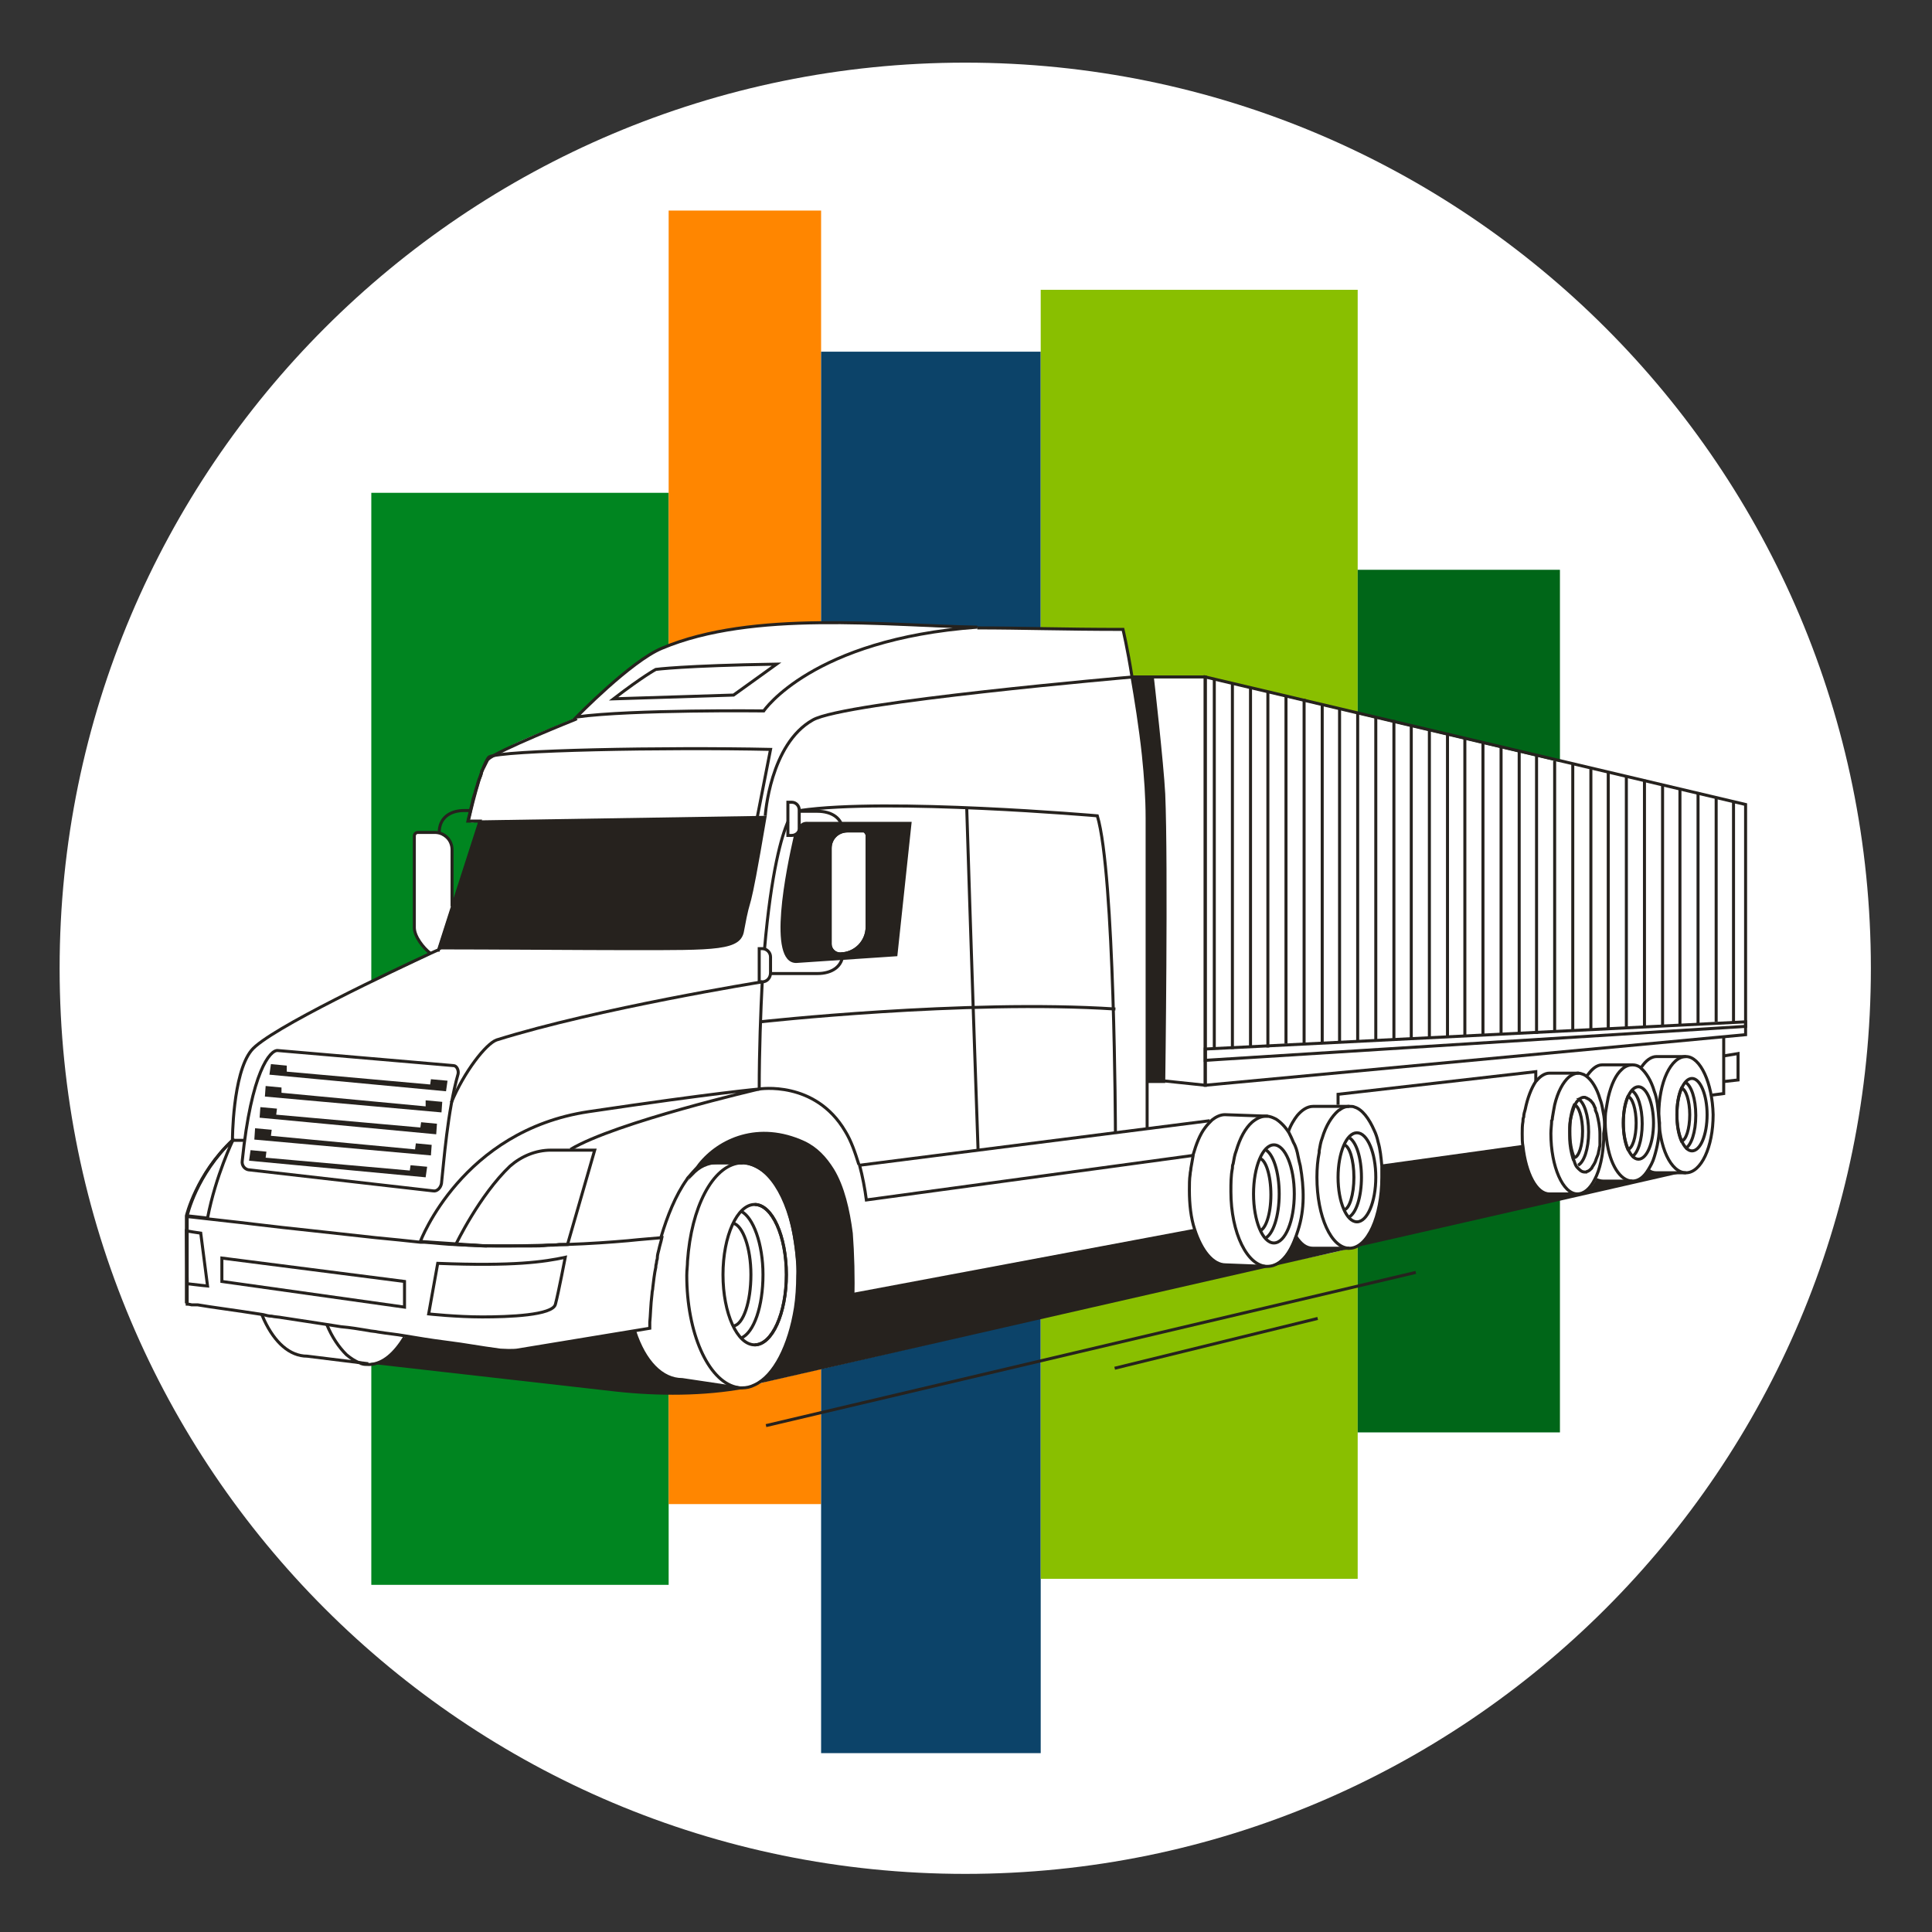 <svg width="256" height="256" viewBox="0 0 256 256" fill="none" xmlns="http://www.w3.org/2000/svg">
<rect x="0" y="0" width="256" height="256" fill="#333333" stroke="none"/>
<g id="heavy_transport_sme">
<g id="darkmodeMask">
<path id="Vector" d="M127.9 248.3C194.174 248.3 247.9 194.574 247.9 128.3C247.9 62.026 194.174 8.3 127.9 8.3C61.626 8.3 7.9 62.026 7.9 128.3C7.9 194.574 61.626 248.3 127.9 248.3Z" fill="white"/>
</g>
<g id="stripes">
<g id="Group">
<path id="Vector_2" d="M88.6 65.3H49.2V210H88.6V65.3Z" fill="#008520"/>
<path id="Vector_3" d="M108.8 27.9H88.6V199.3H108.8V27.9Z" fill="#FF8600"/>
<path id="Vector_4" d="M137.9 46.6H108.8V232.3H137.9V46.6Z" fill="#0C4369"/>
<path id="Vector_5" d="M179.9 38.4H137.9V209.2H179.9V38.4Z" fill="#89BF00"/>
<path id="Vector_6" d="M206.7 75.5H179.9V189.8H206.7V75.5Z" fill="#006618"/>
</g>
</g>
<g id="whiteFill">
<path id="Vector_7" d="M53.7 177.1C53.7 177.1 52.2 180.3 49.9 180.6C49.9 180.6 47.2 180.5 46.9 180.5C46.6 180.5 39.5 179.5 39.5 179.5C39.5 179.5 36.1 178.1 34.9 174.3C34.9 174.3 24.9 173.2 24.8 172.8C24.7 172.4 24.8 161.2 24.8 161.2C24.8 161.2 26.1 155.4 30.9 151.2C30.9 151.2 30.4 142.2 33.8 138.9C37.2 135.6 56.2 126.9 56.2 126.9L57.1 126.4C57.1 126.4 55.5 124.9 55.1 123.8C54.8 122.7 55 110.5 55 110.5L57.1 110.4L58.2 110.5C58.2 110.5 59.7 111.2 59.8 112.1C59.9 113 59.7 117.2 59.8 117.4C59.9 117.6 59.9 120.6 59.9 120.6L63.7 108.8C63.7 108.8 62.2 109.2 62.1 108.8C62.1 108.4 63.8 101.6 64.7 100.6C65.5 99.6 67.8 99.1 67.8 98.8C67.8 98.5 76.3 95.2 76.5 95C76.7 94.8 82.4 88.6 86.6 86.5C90.7 84.4 93.9 83.5 102.6 82.8C111.3 82.1 127.6 83.4 128.1 83.2C128.6 83 148.8 83.5 148.8 83.5L150 89.5L159.6 89.8L231.2 106.8V137.3L228.4 137.7L228.5 140.3L230.3 139.9V143.4L228.4 143.7V145.3C228.4 145.3 227 145.5 226.9 145.6C226.8 145.7 227.3 150.8 226 153.2C224.7 155.6 223.8 155.9 223.8 155.9L219 155.7L218.4 155.4L216.9 156.8C216.9 156.8 212.7 157.3 212.6 157.4C212.4 157.4 209.1 158.8 209.1 158.8L203.5 159.3L176.5 166L165.6 168.3L101.4 183.1C101.4 183.1 98.8 184 97.1 183.8C95.4 183.6 95.1 184 95.1 184C95.1 184 55.5 180.5 55.4 180.3C55.4 179.6 53.7 177.1 53.7 177.1Z" fill="white"/>
</g>
<g id="blackStroke">
<path id="Vector_8" d="M101.5 188.9L187.6 168.6" stroke="#26221E" stroke-width="0.4" stroke-miterlimit="10"/>
<path id="Vector_9" d="M147.7 181.3L174.6 174.7" stroke="#26221E" stroke-width="0.4" stroke-miterlimit="10"/>
<g id="Group_2">
<g id="Group_3">
<path id="Vector_10" d="M58.2 110.3C58.2 108.4 59.6 107.4 61.5 107.4H62.4" stroke="#26221E" stroke-width="0.4" stroke-miterlimit="10"/>
<path id="Vector_11" d="M59.9 120.1V112.6C59.9 111.3 58.9 110.3 57.6 110.3H55.4C55.1 110.3 54.9 110.5 54.9 110.8V122.9C54.9 124.1 56.1 125.6 57 126.3" stroke="#26221E" stroke-width="0.4" stroke-miterlimit="10"/>
</g>
<path id="Vector_12" d="M228.5 143.3L230.3 143.1V139.6L228.5 139.9" stroke="#26221E" stroke-width="0.4" stroke-miterlimit="10"/>
<path id="Vector_13" d="M228.4 137.5V144.9L226.9 145.1" stroke="#26221E" stroke-width="0.4" stroke-miterlimit="10"/>
<path id="Vector_14" d="M201.8 151.9L183.1 154.5" stroke="#26221E" stroke-width="0.4" stroke-miterlimit="10"/>
<path id="Vector_15" d="M177.3 146.4V145L203.5 142V143.3" stroke="#26221E" stroke-width="0.4" stroke-miterlimit="10"/>
<g id="Group_4">
<path id="Vector_16" d="M93.2 154.1H98.4" stroke="#26221E" stroke-width="0.4" stroke-miterlimit="10"/>
<path id="Vector_17" d="M97.1 183.8L90.4 182.8C87.7 182.8 85.4 180.4 84.1 176.4" stroke="#26221E" stroke-width="0.4" stroke-miterlimit="10"/>
<path id="Vector_18" d="M100 178.2C102.32 178.2 104.2 174.036 104.2 168.9C104.2 163.764 102.32 159.6 100 159.6C97.681 159.6 95.8 163.764 95.8 168.9C95.8 174.036 97.681 178.2 100 178.2Z" stroke="#26221E" stroke-width="0.4" stroke-miterlimit="10"/>
<path id="Vector_19" d="M97.2 175.7C98.5 175.5 99.5 172.5 99.5 168.9C99.5 165.3 98.4 162.4 97.2 162.1" stroke="#26221E" stroke-width="0.4" stroke-miterlimit="10"/>
<path id="Vector_20" d="M98.2 160.5C99.8 161.3 101.1 164.8 101.1 168.9C101.1 173.1 99.9 176.6 98.2 177.3" stroke="#26221E" stroke-width="0.4" stroke-miterlimit="10"/>
<path id="Vector_21" d="M105.4 164.6C104.5 158.5 101.7 154.1 98.4 154.1C98.3 154.1 98.1 154.1 98 154.1C94.4 154.5 91.6 160 91.1 167.1C91.1 167.7 91 168.3 91 169C91 176.6 93.8 182.9 97.5 183.8C97.7 183.8 97.9 183.9 98.1 183.9C98.2 183.9 98.2 183.9 98.3 183.9C98.9 183.9 99.4 183.8 100 183.5C102.6 182.3 104.6 178.3 105.4 173.3C105.6 172 105.7 170.5 105.7 169C105.8 167.4 105.6 166 105.4 164.6Z" stroke="#26221E" stroke-width="0.4" stroke-miterlimit="10"/>
<path id="Vector_22" d="M100 159.6C102.3 159.6 104.2 163.8 104.2 168.9C104.2 174 102.3 178.2 100 178.2" stroke="#26221E" stroke-width="0.4" stroke-miterlimit="10"/>
</g>
<g id="Group_5">
<path id="Vector_23" d="M48.8 180.7L40.7 179.7C38.4 179.7 36.4 177.9 35 174.9L34.7 174.2" stroke="#26221E" stroke-width="0.4" stroke-miterlimit="10"/>
<path id="Vector_24" d="M43.3 175.5C44 177.2 44.9 178.5 45.9 179.5C46.5 180 47.1 180.4 47.7 180.6C47.8 180.6 47.9 180.6 47.9 180.7C48.2 180.8 48.5 180.8 48.8 180.8C48.9 180.8 48.9 180.8 49 180.8C50.8 180.7 52.3 179.3 53.6 177.2" stroke="#26221E" stroke-width="0.4" stroke-miterlimit="10"/>
</g>
<g id="Group_6">
<path id="Vector_25" d="M223.4 155.4H219.5C219.1 155.4 218.7 155.3 218.4 155" stroke="#26221E" stroke-width="0.4" stroke-miterlimit="10"/>
<path id="Vector_26" d="M217.5 141.4C218.1 140.5 218.8 140 219.5 140H223.4" stroke="#26221E" stroke-width="0.4" stroke-miterlimit="10"/>
<path id="Vector_27" d="M226.2 147.7C226.2 150.4 225.3 152.5 224.2 152.5C223.1 152.5 222.2 150.3 222.2 147.7C222.2 145 223.1 142.9 224.2 142.9C225.3 142.9 226.2 145.1 226.2 147.7Z" stroke="#26221E" stroke-width="0.4" stroke-miterlimit="10"/>
<path id="Vector_28" d="M222.8 144.2C222.4 145.1 222.2 146.3 222.2 147.7C222.2 149.1 222.4 150.3 222.8 151.2C223.4 151.1 223.9 149.6 223.9 147.7C223.9 145.9 223.4 144.3 222.8 144.2Z" stroke="#26221E" stroke-width="0.4" stroke-miterlimit="10"/>
<path id="Vector_29" d="M223.3 143.4C224.1 143.8 224.7 145.6 224.7 147.8C224.7 150 224.1 151.8 223.3 152.2" stroke="#26221E" stroke-width="0.4" stroke-miterlimit="10"/>
<path id="Vector_30" d="M223.4 140C221.4 140 219.8 143.4 219.8 147.7C219.8 152 221.4 155.4 223.4 155.4C225.4 155.4 227 152 227 147.7C226.9 143.5 225.3 140 223.4 140Z" stroke="#26221E" stroke-width="0.4" stroke-miterlimit="10"/>
</g>
<g id="Group_7">
<path id="Vector_31" d="M216.3 156.5H212.4C212.1 156.5 211.8 156.4 211.5 156.3" stroke="#26221E" stroke-width="0.4" stroke-miterlimit="10"/>
<path id="Vector_32" d="M210.2 142.6L210.4 142.4C211 141.6 211.6 141.1 212.3 141.1H216.2" stroke="#26221E" stroke-width="0.4" stroke-miterlimit="10"/>
<path id="Vector_33" d="M209.1 145.6V145.5" stroke="#26221E" stroke-width="0.4" stroke-miterlimit="10"/>
<path id="Vector_34" d="M219.1 148.8C219.1 151.5 218.2 153.6 217.1 153.6C216 153.6 215.1 151.4 215.1 148.8C215.1 146.1 216 144 217.1 144C218.2 144 219.1 146.2 219.1 148.8Z" stroke="#26221E" stroke-width="0.4" stroke-miterlimit="10"/>
<path id="Vector_35" d="M215.7 145.3C215.3 146.2 215.1 147.4 215.1 148.8C215.1 150.2 215.3 151.4 215.7 152.3C216.3 152.2 216.8 150.7 216.8 148.8C216.8 147 216.3 145.4 215.7 145.3Z" stroke="#26221E" stroke-width="0.4" stroke-miterlimit="10"/>
<path id="Vector_36" d="M216.2 144.5C217 144.9 217.6 146.7 217.6 148.9C217.6 151.1 217 152.9 216.2 153.3" stroke="#26221E" stroke-width="0.4" stroke-miterlimit="10"/>
<path id="Vector_37" d="M219.6 146.2C219.5 145.6 219.4 145.1 219.2 144.6C218.8 143.2 218.1 142.1 217.4 141.5L217.3 141.4C217 141.2 216.7 141.1 216.3 141.1C215.8 141.1 215.3 141.3 214.9 141.7C214.1 142.4 213.5 143.7 213.1 145.4C213 145.9 212.9 146.5 212.8 147.1C212.7 147.6 212.7 148.2 212.7 148.8C212.7 149.6 212.8 150.3 212.9 151.1C213.3 154.3 214.7 156.5 216.3 156.5C217.1 156.5 217.8 156 218.4 155C218.7 154.5 219 154 219.2 153.3C219.6 152 219.9 150.5 219.9 148.8C219.8 147.9 219.7 147 219.6 146.2Z" stroke="#26221E" stroke-width="0.4" stroke-miterlimit="10"/>
</g>
<g id="Group_8">
<path id="Vector_38" d="M209.2 158.2H205.3C203.6 158.2 202.2 155.5 201.8 151.9C201.7 151.4 201.7 150.8 201.7 150.2C201.7 149.7 201.7 149.1 201.8 148.6C201.8 148.4 201.8 148.2 201.9 148C201.9 147.7 202 147.3 202.1 147C202.4 145.5 202.9 144.2 203.5 143.3L203.6 143.2C204.1 142.6 204.7 142.2 205.3 142.2H209.2" stroke="#26221E" stroke-width="0.4" stroke-miterlimit="10"/>
<path id="Vector_39" d="M208.6 146.4C208.2 147.3 208 148.5 208 149.9C208 151.3 208.2 152.5 208.6 153.4C209.2 153.3 209.7 151.8 209.7 149.9C209.7 148.1 209.2 146.5 208.6 146.4Z" stroke="#26221E" stroke-width="0.4" stroke-miterlimit="10"/>
<path id="Vector_40" d="M209.1 145.6C209.9 146 210.5 147.8 210.5 150C210.5 152.2 209.9 154 209.1 154.4" stroke="#26221E" stroke-width="0.4" stroke-miterlimit="10"/>
<path id="Vector_41" d="M212.4 147.2C212.3 146.6 212.2 146.1 212 145.6C211.6 144.2 210.9 143.1 210.2 142.6C210.1 142.5 210 142.5 209.9 142.4C209.6 142.3 209.4 142.2 209.1 142.2C208.7 142.2 208.3 142.4 207.9 142.7C207.1 143.4 206.4 144.7 206 146.4C205.9 146.9 205.8 147.5 205.7 148.1C205.7 148.2 205.7 148.4 205.6 148.5C205.6 149 205.5 149.6 205.5 150.2C205.5 154.6 207.1 158.2 209 158.2C209.9 158.2 210.7 157.5 211.3 156.3C212 155 212.4 153.1 212.5 151C212.5 150.7 212.5 150.5 212.5 150.2C212.7 149.1 212.6 148.1 212.4 147.2ZM212 150.8C212 151 212 151.2 212 151.4C212 151.5 212 151.6 212 151.7C212 151.9 211.9 152.1 211.9 152.3C211.8 152.6 211.8 152.9 211.7 153.1C211.6 153.3 211.6 153.4 211.5 153.6C211.4 154 211.2 154.3 211 154.6C211 154.7 210.9 154.7 210.9 154.8C210.7 155 210.6 155.1 210.4 155.2C210.3 155.2 210.3 155.2 210.2 155.3C210.1 155.3 210.1 155.3 210 155.3C209.7 155.3 209.5 155.2 209.2 154.9C209.1 154.8 209.1 154.8 209 154.7C208.8 154.5 208.7 154.2 208.6 153.9C208.6 153.8 208.5 153.7 208.5 153.7C208.5 153.6 208.4 153.5 208.4 153.4C208.2 152.7 208 151.8 208 150.8C208 150.7 208 150.6 208 150.5C208 150.4 208 150.4 208 150.3V150C208 149.9 208 149.9 208 149.8C208 149.7 208 149.5 208 149.4C208 148.8 208.1 148.3 208.2 147.9C208.3 147.5 208.4 147.2 208.5 146.9C208.5 146.8 208.6 146.7 208.6 146.6C208.7 146.5 208.7 146.3 208.8 146.2C208.9 146 209 145.9 209.1 145.8C209.2 145.7 209.3 145.6 209.5 145.5C209.7 145.4 209.8 145.4 209.9 145.4C210 145.4 210.1 145.4 210.2 145.5C210.3 145.5 210.3 145.5 210.4 145.6C210.5 145.6 210.6 145.7 210.7 145.8C210.8 145.8 210.8 145.9 210.9 146C211.1 146.2 211.2 146.4 211.3 146.7C211.4 146.8 211.4 146.9 211.4 147.1C211.5 147.3 211.5 147.4 211.6 147.6C211.8 148.4 212 149.3 212 150.3V150.5C212 150.4 212 150.6 212 150.8Z" stroke="#26221E" stroke-width="0.4" stroke-miterlimit="10"/>
</g>
<g id="Group_9">
<path id="Vector_42" d="M170.7 150C171 149.1 171.5 148.3 171.9 147.8C172.5 147.1 173.2 146.6 174 146.6H178.8" stroke="#26221E" stroke-width="0.4" stroke-miterlimit="10"/>
<path id="Vector_43" d="M178.8 165.4H174C173.1 165.4 172.4 164.9 171.7 163.8" stroke="#26221E" stroke-width="0.4" stroke-miterlimit="10"/>
<path id="Vector_44" d="M179.8 161.9C181.181 161.9 182.3 159.258 182.3 156C182.3 152.741 181.181 150.1 179.8 150.1C178.42 150.1 177.3 152.741 177.3 156C177.3 159.258 178.42 161.9 179.8 161.9Z" stroke="#26221E" stroke-width="0.4" stroke-miterlimit="10"/>
<path id="Vector_45" d="M178.1 160.3C178.8 160.2 179.4 158.3 179.4 156C179.4 153.7 178.8 151.8 178.1 151.7" stroke="#26221E" stroke-width="0.4" stroke-miterlimit="10"/>
<path id="Vector_46" d="M178.7 150.7C179.7 151.2 180.4 153.4 180.4 156C180.4 158.6 179.7 160.8 178.7 161.3" stroke="#26221E" stroke-width="0.4" stroke-miterlimit="10"/>
<path id="Vector_47" d="M183.1 154.5C183 153.4 182.9 152.3 182.6 151.3C182.5 150.8 182.3 150.2 182.1 149.8C181.4 148.2 180.5 147 179.5 146.7C179.3 146.6 179.1 146.6 178.8 146.6C178.4 146.6 178 146.7 177.6 147C177.5 147.1 177.4 147.1 177.3 147.2C176.5 147.9 175.7 149.1 175.2 150.8C175 151.3 174.9 151.9 174.8 152.5C174.8 152.6 174.8 152.7 174.8 152.7C174.6 153.7 174.5 154.8 174.5 156C174.5 161.2 176.4 165.4 178.8 165.4C181.2 165.4 183.1 161.2 183.1 156C183.1 155.5 183.1 155 183.1 154.5Z" stroke="#26221E" stroke-width="0.4" stroke-miterlimit="10"/>
</g>
<g id="Group_10">
<path id="Vector_48" d="M167.6 167.8L162.4 167.6C160.7 167.6 159.2 165.7 158.3 162.9C157.8 161.4 157.6 159.6 157.6 157.7C157.6 157 157.6 156.2 157.7 155.6C157.7 155.3 157.8 155.1 157.8 154.8C157.9 154.2 158 153.7 158.1 153.1V153C158.5 151.6 159 150.3 159.7 149.4C160 149 160.3 148.7 160.6 148.4C161.1 148 161.7 147.7 162.3 147.7L168 147.9" stroke="#26221E" stroke-width="0.4" stroke-miterlimit="10"/>
<path id="Vector_49" d="M168.8 164.7C170.291 164.7 171.5 161.79 171.5 158.2C171.5 154.61 170.291 151.7 168.8 151.7C167.309 151.7 166.1 154.61 166.1 158.2C166.1 161.79 167.309 164.7 168.8 164.7Z" stroke="#26221E" stroke-width="0.4" stroke-miterlimit="10"/>
<path id="Vector_50" d="M166.9 163.1C167.7 162.9 168.4 160.9 168.4 158.3C168.4 155.7 167.7 153.6 166.9 153.5" stroke="#26221E" stroke-width="0.4" stroke-miterlimit="10"/>
<path id="Vector_51" d="M167.6 152.3C168.7 152.8 169.5 155.3 169.5 158.2C169.5 161.1 168.7 163.6 167.6 164.1" stroke="#26221E" stroke-width="0.4" stroke-miterlimit="10"/>
<path id="Vector_52" d="M172 153.2C171.9 152.6 171.7 151.9 171.4 151.4C171.2 150.9 171 150.5 170.8 150.1C170.3 149.3 169.7 148.7 169.1 148.3C168.7 148.1 168.3 147.9 167.8 147.9C167.1 147.9 166.5 148.2 165.9 148.7C165 149.5 164.3 150.8 163.8 152.5C163.6 153 163.5 153.6 163.4 154.2C163.3 154.4 163.3 154.6 163.3 154.8C163.1 155.8 163.1 156.8 163.1 157.9C163.1 163.4 165.3 167.8 167.9 167.8C170.3 167.8 171.4 164.9 172 163C172.9 160.2 172.8 157.4 172.3 154.5C172.2 154.1 172.1 153.7 172 153.2Z" stroke="#26221E" stroke-width="0.4" stroke-miterlimit="10"/>
</g>
<path id="Vector_53" d="M159.7 89.7L231.3 106.6V137.1L159.7 143.8V89.7Z" stroke="#26221E" stroke-width="0.4" stroke-miterlimit="10"/>
<path id="Vector_54" d="M150.1 89.7H159.7V143.8L152.1 143" stroke="#26221E" stroke-width="0.4" stroke-miterlimit="10"/>
<path id="Vector_55" d="M129.5 83.2C135.4 83.2 140.8 83.4 148.8 83.4C148.8 83.4 149.4 85.9 150 89.7C150.5 92.6 151.1 96.3 151.5 100C151.8 102.9 152 105.7 152 108.4V149.6" stroke="#26221E" stroke-width="0.4" stroke-miterlimit="10"/>
<path id="Vector_56" d="M24.7 172.7V161.1C24.7 161.1 26 155.6 30.8 151.1C30.8 151.1 30.8 142.3 33.3 139.2C35.5 136.4 52.8 128.3 57.1 126.3C57.5 126.1 57.8 126 58 125.9C58 125.9 58 125.9 58.1 125.9L59.8 120.6L63.6 108.8H62C62 108.8 62.1 108.3 62.3 107.6C62.3 107.4 62.4 107.3 62.4 107.1C62.5 106.8 62.5 106.6 62.6 106.3C62.6 106.1 62.7 106 62.7 105.8C62.8 105.6 62.8 105.4 62.9 105.2C62.9 105.1 63 105 63 104.8C63.1 104.6 63.1 104.4 63.2 104.2C63.3 103.8 63.4 103.4 63.6 103C63.7 102.8 63.8 102.5 63.8 102.3C63.8 102.2 63.8 102.2 63.9 102.1C64 101.9 64 101.8 64.1 101.7C64.3 101.3 64.5 100.9 64.6 100.7L64.7 100.6C65.8 99.5 76.3 95.3 76.3 95.3C76.3 95.3 76.3 95.3 76.4 95.2" stroke="#26221E" stroke-width="0.4" stroke-miterlimit="10"/>
<path id="Vector_57" d="M158.4 163L113.1 171.5H113L107 172.6C107 172.6 107.4 168.7 107 164.3C106.4 158.7 104.4 152.3 98.2 152.3C96.2 152.3 94.6 153 93.2 154C92.5 154.5 91.9 155.2 91.3 155.9C91.2 156 91.1 156.1 91 156.3C89.5 158.4 88.4 161.2 87.6 163.9" stroke="#26221E" stroke-width="0.4" stroke-miterlimit="10"/>
<path id="Vector_58" d="M24.8 161.1L27.5 161.4C28.6 155.7 30.9 151 30.9 151C26 155.6 24.8 161.1 24.8 161.1Z" stroke="#26221E" stroke-width="0.4" stroke-miterlimit="10" stroke-linejoin="round"/>
<path id="Vector_59" d="M59.8 146.1C61.5 142 64.4 138.3 65.8 137.8C79.2 133.6 101 130.1 101 130.1" stroke="#26221E" stroke-width="0.4" stroke-miterlimit="10"/>
<path id="Vector_60" d="M68.5 178.9C68.5 178.9 67.9 179 66.3 178.9C65.5 178.8 63.5 178.5 61 178.1C60.3 178 59.6 177.9 58.8 177.8C57.2 177.6 55.4 177.3 53.6 177C52.5 176.8 51.3 176.7 50.1 176.5C49.7 176.4 49.2 176.4 48.8 176.3C47.6 176.1 46.4 175.9 45.2 175.8C44.6 175.7 43.9 175.6 43.3 175.5C41.3 175.2 39.3 174.9 37.4 174.6C36.9 174.5 36.4 174.5 36 174.4C35.6 174.4 35.3 174.3 34.9 174.2C31.1 173.6 27.9 173.2 26.2 172.9C26.1 172.9 26 172.9 25.9 172.9C25.9 172.9 25.9 172.9 25.8 172.9C25.7 172.9 25.5 172.9 25.4 172.9C25 172.8 24.8 172.8 24.8 172.8V161.2C24.8 161.2 25.8 161.3 27.5 161.5C29.1 161.7 31.2 161.9 33.6 162.2C36 162.5 38.8 162.8 41.6 163.1C44.3 163.4 47.1 163.7 49.8 164C51.9 164.2 53.9 164.4 55.7 164.6C55.8 164.6 55.9 164.6 56 164.6C56.1 164.6 56.1 164.6 56.2 164.6C57.8 164.7 59.2 164.9 60.4 164.9C61.6 165 62.8 165 64.1 165.1H64.4C65.8 165.1 67.3 165.1 68.8 165.1C69.3 165.1 69.8 165.1 70.3 165.1C71.1 165.1 71.8 165.1 72.6 165C73.1 165 73.6 165 74.1 164.9C74.4 164.9 74.8 164.9 75.1 164.9C78.1 164.8 80.9 164.6 83.2 164.4C85.1 164.2 86.6 164.1 87.7 164C87.6 164.5 87.4 165.1 87.3 165.6C87.2 166 87.1 166.3 87.1 166.7C87.1 166.9 87 167 87 167.2C87 167.4 86.9 167.6 86.9 167.8V167.9C86.7 168.8 86.6 169.8 86.5 170.6C86.5 170.9 86.4 171.1 86.4 171.4C86.2 173 86.2 174.3 86.1 175.2C86.1 175.3 86.1 175.4 86.1 175.5C86.1 175.7 86.1 175.9 86.1 176L68.5 178.9Z" stroke="#26221E" stroke-width="0.4" stroke-miterlimit="10"/>
<path id="Vector_61" d="M29.4 169.8L53.6 173.2V169.8L29.4 166.7V169.8Z" stroke="#26221E" stroke-width="0.4" stroke-miterlimit="10"/>
<path id="Vector_62" d="M58 167.4C68.1 167.8 72.1 167.2 74.9 166.6C74.9 166.6 74 171.3 73.6 172.8C73.3 174.3 67.3 174.5 63.9 174.5C60.5 174.5 56.8 174.1 56.8 174.1L58 167.4Z" stroke="#26221E" stroke-width="0.4" stroke-miterlimit="10"/>
<path id="Vector_63" d="M24.8 170.1C26.4 170.3 27.5 170.4 27.5 170.4L26.6 163.4C25.9 163.3 25.3 163.2 24.7 163.1L24.8 170.1Z" stroke="#26221E" stroke-width="0.4" stroke-miterlimit="10"/>
<path id="Vector_64" d="M64.5 165.1L55.7 164.5C55.7 164.5 61.2 149.8 78 147.3C94.8 144.8 100.6 144.3 100.6 144.3C100.6 144.3 81.6 148.7 75.6 152.3" stroke="#26221E" stroke-width="0.4" stroke-miterlimit="10"/>
<path id="Vector_65" d="M75.2 164.9L78.8 152.4H73C71 152.4 69.1 153.2 67.6 154.5C63.5 158.4 60.4 164.9 60.4 164.9C64.7 165.2 70.1 165.1 75.2 164.9Z" stroke="#26221E" stroke-width="0.4" stroke-miterlimit="10"/>
<g id="Group_11">
<path id="Vector_66" d="M147.8 150C147.8 150 147.7 115.7 145.4 108.1C145.4 108.1 117.6 105.7 106 107.4" stroke="#26221E" stroke-width="0.4" stroke-miterlimit="10"/>
<path id="Vector_67" d="M101 130.1C100.8 133.9 100.6 139.3 100.6 144.3C100.6 144.3 108 143.1 112 149.9C112.8 151.2 113.3 152.7 113.8 154.3" stroke="#26221E" stroke-width="0.4" stroke-miterlimit="10"/>
<path id="Vector_68" d="M104.4 108.9C103.6 110.7 102.2 115.4 101.3 125.8" stroke="#26221E" stroke-width="0.4" stroke-miterlimit="10"/>
<path id="Vector_69" d="M160.3 148.5L113.9 154.4C114.3 155.9 114.6 157.5 114.8 159L158.1 153.1" stroke="#26221E" stroke-width="0.4" stroke-miterlimit="10"/>
</g>
<path id="Vector_70" d="M114.9 110.7V122.8C114.9 124.8 113.3 126.4 111.3 126.4C110.6 126.4 110 125.8 110 125.1V112.4C110 111.1 111 110.1 112.3 110.1H114.5C114.7 110.2 114.9 110.5 114.9 110.7Z" stroke="#26221E" stroke-width="0.4" stroke-miterlimit="10"/>
<path id="Vector_71" d="M100.7 135.4C100.7 135.4 127.8 132.4 147.8 133.7" stroke="#26221E" stroke-width="0.4" stroke-miterlimit="10"/>
<path id="Vector_72" d="M150.1 89.7C150.1 89.7 111.9 93 107.7 95.4C102 98.6 101.4 108.1 101.4 108.1" stroke="#26221E" stroke-width="0.4" stroke-miterlimit="10"/>
<path id="Vector_73" d="M87.7 85.9C83.6 87.6 76.4 95 76.4 95C83.8 94 101.2 94.2 101.2 94.2C101.2 94.2 107.6 84.7 129.5 83.1C117.4 82.9 99.8 80.8 87.7 85.9Z" stroke="#26221E" stroke-width="0.4" stroke-miterlimit="10"/>
<path id="Vector_74" d="M81.3 92.6C85.2 89.6 86.9 88.7 86.9 88.7C86.9 88.7 90.5 88.2 102.9 88L97.2 92.1L81.3 92.6Z" stroke="#26221E" stroke-width="0.4" stroke-miterlimit="10"/>
<path id="Vector_75" d="M100.3 108.5L102.1 99.3C88.3 99 66.4 99.4 64.8 100.3C63.7 101.4 62.1 108.6 62.1 108.6" stroke="#26221E" stroke-width="0.4" stroke-miterlimit="10"/>
<g id="Group_12">
<path id="Vector_76" d="M63.7 108.7L58.2 125.8" stroke="#26221E" stroke-width="0.4" stroke-miterlimit="10"/>
</g>
<path id="Vector_77" d="M63.7 108.7L58.2 125.8" stroke="#26221E" stroke-width="0.4" stroke-miterlimit="10"/>
<g id="Group_13">
<path id="Vector_78" d="M111.7 110.3C111.7 108.4 110.2 107.5 108.3 107.5H106" stroke="#26221E" stroke-width="0.4" stroke-miterlimit="10"/>
<path id="Vector_79" d="M102.1 129H108.3C110.2 129 111.7 128.1 111.7 126.2" stroke="#26221E" stroke-width="0.4" stroke-miterlimit="10"/>
<path id="Vector_80" d="M114.9 110.7V122.8C114.9 124.8 113.3 126.4 111.3 126.4C110.6 126.4 110 125.8 110 125.1V112.4C110 111.1 111 110.1 112.3 110.1H114.5C114.7 110.2 114.9 110.5 114.9 110.7Z" stroke="#26221E" stroke-width="0.4" stroke-miterlimit="10"/>
<path id="Vector_81" d="M101 130.1H100.6V125.7H101C101.6 125.7 102.1 126.2 102.1 126.8V128.9C102.1 129.6 101.6 130.1 101 130.1Z" stroke="#26221E" stroke-width="0.4" stroke-miterlimit="10"/>
<path id="Vector_82" d="M104.9 110.7H104.4V106.3H104.9C105.5 106.3 105.9 106.8 105.9 107.3V109.7C106 110.2 105.5 110.7 104.9 110.7Z" stroke="#26221E" stroke-width="0.4" stroke-miterlimit="10"/>
</g>
<g id="Group_14">
<path id="Vector_83" d="M36.8 139.2C35.8 139.1 33.3 142 32.1 153.8C32 154.4 32.4 154.9 32.9 155L57.4 157.8C57.9 157.9 58.4 157.4 58.5 156.8C58.8 154.1 59.3 147.2 60.7 142.3C60.8 141.8 60.5 141.2 60.1 141.2L36.8 139.2Z" stroke="#26221E" stroke-width="0.4" stroke-miterlimit="10"/>
</g>
<path id="Vector_84" d="M128.1 107.2C128.1 107.2 128.7 126.7 129.6 152.4" stroke="#26221E" stroke-width="0.4" stroke-miterlimit="10"/>
<path id="Vector_85" d="M159.7 139V140.5L231.3 136V135.4L159.7 139Z" stroke="#26221E" stroke-width="0.4" stroke-miterlimit="10"/>
<g id="Group_15">
<path id="Vector_86" d="M160.9 90V138.9" stroke="#26221E" stroke-width="0.4" stroke-miterlimit="10"/>
<path id="Vector_87" d="M163.3 90.5V139" stroke="#26221E" stroke-width="0.4" stroke-miterlimit="10"/>
<path id="Vector_88" d="M165.7 91.1V138.8" stroke="#26221E" stroke-width="0.4" stroke-miterlimit="10"/>
<path id="Vector_89" d="M168 91.7V138.8" stroke="#26221E" stroke-width="0.4" stroke-miterlimit="10"/>
<path id="Vector_90" d="M170.4 92.1V138.3" stroke="#26221E" stroke-width="0.4" stroke-miterlimit="10"/>
<path id="Vector_91" d="M172.8 92.6V138.3" stroke="#26221E" stroke-width="0.4" stroke-miterlimit="10"/>
<path id="Vector_92" d="M175.2 93.3V138.2" stroke="#26221E" stroke-width="0.4" stroke-miterlimit="10"/>
<path id="Vector_93" d="M177.5 94V138.1" stroke="#26221E" stroke-width="0.4" stroke-miterlimit="10"/>
<path id="Vector_94" d="M179.9 94.6V138" stroke="#26221E" stroke-width="0.4" stroke-miterlimit="10"/>
<path id="Vector_95" d="M182.3 95.1V137.8" stroke="#26221E" stroke-width="0.4" stroke-miterlimit="10"/>
<path id="Vector_96" d="M184.7 95.4V137.7" stroke="#26221E" stroke-width="0.4" stroke-miterlimit="10"/>
<path id="Vector_97" d="M187 96.2V137.6" stroke="#26221E" stroke-width="0.4" stroke-miterlimit="10"/>
<path id="Vector_98" d="M189.4 96.8V137.5" stroke="#26221E" stroke-width="0.4" stroke-miterlimit="10"/>
<path id="Vector_99" d="M191.8 97.1V137.3" stroke="#26221E" stroke-width="0.4" stroke-miterlimit="10"/>
<path id="Vector_100" d="M194.101 97.9V137.2" stroke="#26221E" stroke-width="0.4" stroke-miterlimit="10"/>
<path id="Vector_101" d="M196.5 98.4V137.1" stroke="#26221E" stroke-width="0.4" stroke-miterlimit="10"/>
<path id="Vector_102" d="M198.9 99.1V137" stroke="#26221E" stroke-width="0.4" stroke-miterlimit="10"/>
<path id="Vector_103" d="M201.3 99.6V137" stroke="#26221E" stroke-width="0.4" stroke-miterlimit="10"/>
<path id="Vector_104" d="M203.601 100.2V137" stroke="#26221E" stroke-width="0.4" stroke-miterlimit="10"/>
<path id="Vector_105" d="M206 100.8V136.6" stroke="#26221E" stroke-width="0.4" stroke-miterlimit="10"/>
<path id="Vector_106" d="M208.4 101.3V136.5" stroke="#26221E" stroke-width="0.4" stroke-miterlimit="10"/>
<path id="Vector_107" d="M210.8 101.9V136.4" stroke="#26221E" stroke-width="0.4" stroke-miterlimit="10"/>
<path id="Vector_108" d="M213.101 102.3V136.3" stroke="#26221E" stroke-width="0.4" stroke-miterlimit="10"/>
<path id="Vector_109" d="M215.5 102.9V136.2" stroke="#26221E" stroke-width="0.4" stroke-miterlimit="10"/>
<path id="Vector_110" d="M217.9 103.3V136" stroke="#26221E" stroke-width="0.4" stroke-miterlimit="10"/>
<path id="Vector_111" d="M220.3 103.9V135.9" stroke="#26221E" stroke-width="0.4" stroke-miterlimit="10"/>
<path id="Vector_112" d="M222.601 104.6V135.8" stroke="#26221E" stroke-width="0.4" stroke-miterlimit="10"/>
<path id="Vector_113" d="M225 105.1V135.7" stroke="#26221E" stroke-width="0.4" stroke-miterlimit="10"/>
<path id="Vector_114" d="M227.4 105.7V135.4" stroke="#26221E" stroke-width="0.4" stroke-miterlimit="10"/>
<path id="Vector_115" d="M229.7 106.3V135.4" stroke="#26221E" stroke-width="0.4" stroke-miterlimit="10"/>
</g>
<path id="Vector_116" d="M32.5 151.1H30.9" stroke="#26221E" stroke-width="0.4" stroke-miterlimit="10"/>
</g>
</g>
<g id="blackFill">
<g id="Group_16">
<path id="Vector_117" d="M222.9 155.4L100.2 183.4C100.1 183.4 100.1 183.4 100 183.4C102.6 182.2 104.6 178.2 105.4 173.2C105.4 173.3 105.4 173.3 105.4 173.3L113 171.5H113.1L158.4 163C159.2 165.8 160.7 167.7 162.5 167.7H167.8C169.4 167.7 170.8 166.1 171.6 163.7C172.3 164.8 173.2 165.4 174.1 165.4H178.9C181.3 165.4 183.2 161.2 183.2 156C183.2 155.5 183.2 155 183.1 154.5L201.8 151.9C202.1 155.5 203.6 158.2 205.3 158.2H209.2C210.1 158.2 210.9 157.5 211.5 156.3C211.8 156.5 212.1 156.5 212.4 156.5H216.3C217.1 156.5 217.8 156 218.4 155C218.7 155.3 219.1 155.4 219.5 155.4H222.9Z" fill="#26221E"/>
<path id="Vector_118" d="M98.7 184C93.3 185 87.2 185 81.7 184.4L49.1 180.7C50.9 180.6 52.4 179.2 53.7 177.1C55.5 177.4 57.3 177.6 58.9 177.9C59.7 178 60.4 178.1 61.1 178.2C63.7 178.6 65.6 178.9 66.4 179C66.5 179 66.5 179 66.6 179C66.7 179 66.8 179 66.9 179C67.2 179 68 179 69.1 178.8C69.3 178.8 69.4 178.8 69.6 178.7C71.4 178.5 73.8 178.1 76.2 177.7C76.4 177.7 76.7 177.6 76.9 177.6C77 177.6 77.1 177.6 77.3 177.5C77.6 177.5 77.9 177.4 78.2 177.4C79.2 177.2 80.2 177.1 81.1 176.9C81.3 176.9 81.5 176.8 81.7 176.8C81.8 176.8 81.8 176.8 81.9 176.8C82.2 176.8 82.5 176.7 82.8 176.6C83.3 176.5 83.8 176.4 84.2 176.4C85.5 180.4 87.8 182.8 90.5 182.8L97.1 183.8" fill="#26221E"/>
</g>
<path id="Vector_119" d="M107.1 108.9C105.9 108.8 105.8 109.7 105.6 110.3C105.5 110.5 105.3 110.4 105.2 110.7C104.2 115.1 101.6 127.6 105.5 127.6L118.9 126.7L120.8 108.9H107.1ZM114.9 122.9C114.9 124.9 113.3 126.5 111.3 126.5C110.6 126.5 110 125.9 110 125.2V112.5C110 111.2 111 110.2 112.3 110.2H114.5C114.8 110.2 115 110.4 115 110.7L114.9 122.9Z" fill="#26221E"/>
<path id="Vector_120" d="M63.7 108.7L58.2 125.8C64.5 125.8 77.7 125.9 83.4 125.9C94.9 125.9 98.2 126 98.6 123.3C99.7 117.3 99 123.4 101.6 108.1L63.7 108.7Z" fill="#26221E"/>
<path id="Vector_121" d="M113.2 172.1L113 172.3L105.5 173.3C105.5 173.3 105.5 173.3 105.5 173.2C105.6 172.6 105.8 168.7 105.2 164.7C104.5 159.9 102.8 154.9 98.4 154.2C98.3 154.2 98.1 154.2 98 154.2C97.9 154.2 97.8 154.2 97.7 154.2C97.1 154.2 96.6 154.2 96.2 154.2C95.8 154.2 95.5 154.2 95.2 154.2C93.8 154.3 92.8 154.7 91.8 155.8C91.7 155.9 91.6 156 91.5 156.1C91.4 156.2 91.3 156.3 91.2 156.5C91.5 155.7 92 154.9 92.5 154.2C95.2 150.8 100.5 148.4 106.6 151.2C108.3 152 109.5 153.3 110.5 154.9C111.9 157.2 112.6 160.3 113 163.4C113.2 166 113.3 169.5 113.2 172.1Z" fill="#26221E"/>
<path id="Vector_122" d="M150.1 89.8L152 104.7V143.5H154.4C154.4 143.5 154.8 114.6 154.4 105.2C154.2 101.2 152.9 89.8 152.9 89.8H150.1Z" fill="#26221E"/>
<path id="Vector_123" d="M57.1 143L57 143.7L38 142V141.2L35.9 141L35.7 142.4L59.1 144.6L59.3 143.2L57.1 143Z" fill="#26221E"/>
<path id="Vector_124" d="M56.4 145.8V146.6L37.3 144.8V144.1L35.2 143.9L35.1 145.3L58.5 147.4L58.6 146L56.4 145.8Z" fill="#26221E"/>
<path id="Vector_125" d="M55.8 148.7L55.7 149.4L36.6 147.7L36.7 146.9L34.5 146.7L34.4 148.1L57.8 150.3L57.9 148.9L55.8 148.7Z" fill="#26221E"/>
<path id="Vector_126" d="M55.1 151.5L55 152.3L35.9 150.5L36 149.7L33.8 149.5L33.7 151L57.1 153.1L57.2 151.7L55.1 151.5Z" fill="#26221E"/>
<path id="Vector_127" d="M54.4 154.4L54.3 155.1L35.2 153.4L35.3 152.6L33.2 152.4L33 153.8L56.4 156L56.6 154.6L54.4 154.4Z" fill="#26221E"/>
</g>
</g>
</svg>
